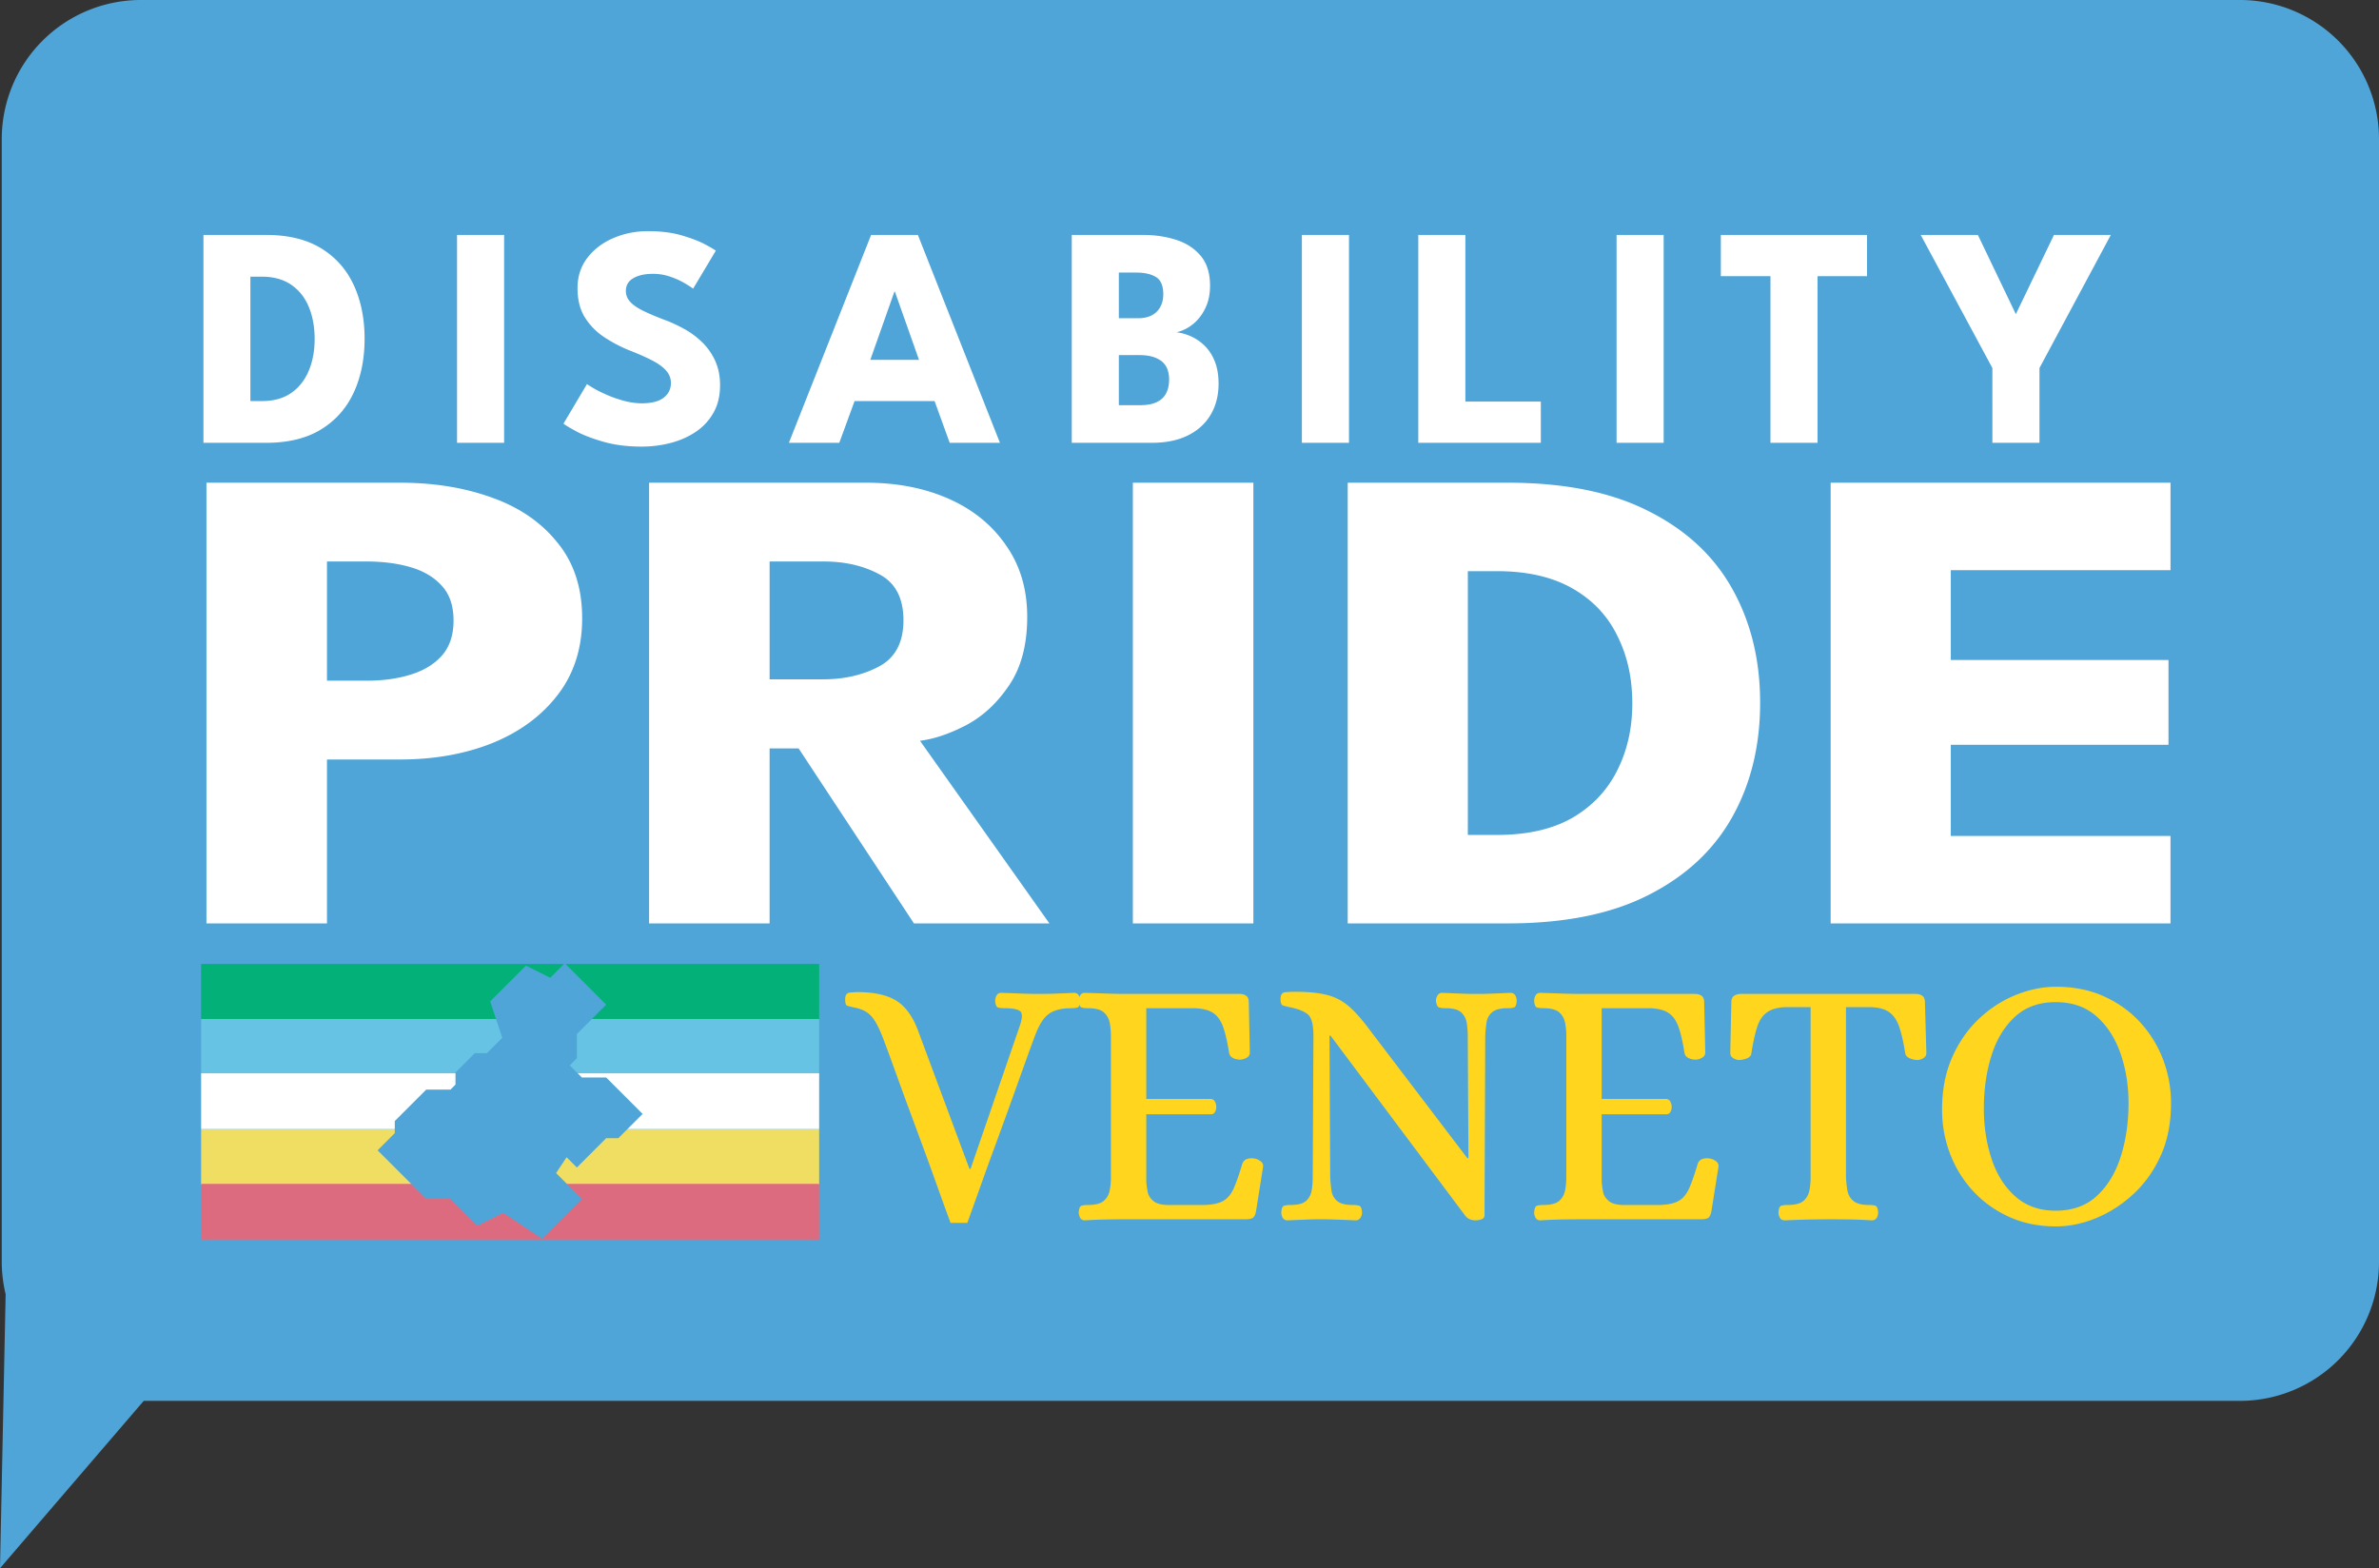 <svg xmlns="http://www.w3.org/2000/svg" viewBox="0 0 480.681 316.913"><rect x="0" y="0" width="480.681" height="316.913" fill="#333333" stroke="none"/><g fill="none" fill-rule="evenodd"><path d="M472.448 8.233A28.11 28.11 0 0 0 452.571 0H28.464A28.11 28.11 0 0 0 .354 28.11v226.869c0 2.231.271 4.433.784 6.566L0 316.913l29.04-33.824h423.531a28.11 28.11 0 0 0 28.11-28.11V28.11a28.11 28.11 0 0 0-8.233-19.877" fill="#4FA5D7"/><path d="M50.592 55.91v25.142h2.291c2.398 0 4.38-.546 5.951-1.639 1.57-1.092 2.753-2.588 3.55-4.487.794-1.899 1.193-4.037 1.193-6.413 0-2.397-.387-4.545-1.163-6.445-.775-1.898-1.956-3.4-3.547-4.503-1.591-1.103-3.586-1.655-5.983-1.655h-2.292Zm-9.484-8.434h12.635c4.475 0 8.183.897 11.122 2.69s5.14 4.27 6.604 7.431c1.464 3.162 2.196 6.78 2.196 10.852 0 4.095-.733 7.723-2.197 10.884-1.463 3.162-3.665 5.644-6.603 7.448-2.938 1.803-6.646 2.705-11.122 2.705H41.106v-42.01ZM92.344 89.485h9.516V47.476h-9.516zM130.915 46.713c2.61 0 4.89.287 6.843.86 1.95.572 3.52 1.177 4.71 1.813 1.188.637 1.909 1.061 2.164 1.273l-4.583 7.67c-.34-.255-.918-.625-1.735-1.114-.816-.487-1.782-.923-2.896-1.305a10.66 10.66 0 0 0-3.484-.572c-1.634 0-2.955.292-3.963.875s-1.512 1.448-1.512 2.594c0 .785.27 1.49.812 2.116.54.626 1.369 1.22 2.482 1.782 1.115.563 2.53 1.173 4.249 1.83a29.113 29.113 0 0 1 4.424 2.037 16.49 16.49 0 0 1 3.644 2.785 12.332 12.332 0 0 1 2.498 3.707c.615 1.4.923 2.992.923 4.774 0 2.122-.435 3.962-1.305 5.521a11.247 11.247 0 0 1-3.548 3.867c-1.496 1.02-3.194 1.778-5.092 2.276-1.9.498-3.867.748-5.904.748-2.886 0-5.47-.329-7.75-.987-2.28-.657-4.121-1.368-5.521-2.132-1.4-.764-2.24-1.273-2.514-1.528l4.742-7.988c.254.191.748.5 1.48.923.732.425 1.628.865 2.689 1.321 1.06.457 2.19.843 3.389 1.162 1.199.317 2.382.477 3.549.477 1.952 0 3.416-.377 4.392-1.13.975-.753 1.463-1.745 1.463-2.976 0-.91-.307-1.729-.922-2.45-.616-.72-1.54-1.405-2.77-2.053-1.23-.647-2.768-1.33-4.614-2.052a28.901 28.901 0 0 1-5.172-2.706 13.025 13.025 0 0 1-3.898-3.978c-.998-1.59-1.496-3.565-1.496-5.919 0-2.355.663-4.397 1.989-6.126s3.076-3.06 5.252-3.995c2.174-.933 4.503-1.4 6.985-1.4M175.85 72.714h9.834l-4.869-13.78h-.096l-4.869 13.78Zm.16-25.237h9.451l16.581 42.01H191.89l-3.055-8.435h-16.168l-3.087 8.434h-10.184l16.613-42.009ZM226.067 81.88h4.33c1.357 0 2.466-.207 3.325-.62.858-.414 1.49-1.008 1.893-1.782.403-.775.605-1.703.605-2.785 0-1.697-.525-2.944-1.576-3.74-1.05-.795-2.519-1.193-4.407-1.193h-4.17v10.12Zm0-17.567h3.851c1.125 0 2.064-.202 2.816-.605a4.098 4.098 0 0 0 1.72-1.703c.391-.731.588-1.575.588-2.53 0-1.718-.488-2.88-1.464-3.485-.976-.604-2.313-.906-4.01-.906h-3.5v9.229Zm-9.516-16.836h14.418c2.398 0 4.62.329 6.668.987 2.047.658 3.702 1.734 4.964 3.23 1.262 1.496 1.893 3.517 1.893 6.063 0 1.676-.313 3.172-.939 4.487-.626 1.316-1.453 2.392-2.482 3.23-1.029.839-2.149 1.396-3.358 1.67 1.061.129 2.095.43 3.103.908a9.458 9.458 0 0 1 2.737 1.974c.817.838 1.464 1.877 1.941 3.118.478 1.24.718 2.71.718 4.408 0 2.355-.525 4.429-1.577 6.222-1.05 1.793-2.577 3.193-4.583 4.2-2.005 1.009-4.46 1.512-7.367 1.512h-16.136v-42.01ZM263.047 89.485h9.516V47.476h-9.516zM286.565 47.477h9.516v33.671h15.244v8.338h-24.76zM326.631 89.485h9.516V47.476h-9.516zM357.723 55.815h-10.025v-8.338h29.534v8.338h-9.993v33.671h-9.516zM402.563 74.369l-14.48-26.892h11.552l7.67 16.008 7.702-16.008h11.489l-14.417 26.892v15.117h-9.516zM41.711 186.602V97.546H80.81c6.9 0 13.112 1.014 18.651 3.034 5.54 1.983 9.941 5.017 13.2 9.108 3.308 4.047 4.966 9.13 4.966 15.248 0 6.075-1.658 11.244-4.967 15.516-3.258 4.23-7.66 7.472-13.199 9.717-5.539 2.208-11.75 3.31-18.65 3.31H66.067v33.123H41.711Zm24.357-73.135v24.09h7.978c3.316 0 6.278-.406 8.884-1.217 2.657-.81 4.78-2.093 6.35-3.845 1.578-1.803 2.36-4.163 2.36-7.088 0-2.969-.782-5.308-2.36-7.016-1.57-1.752-3.693-3.012-6.35-3.78-2.606-.76-5.568-1.144-8.884-1.144h-7.978Zm65.083 73.135V97.546h43.818c6.25 0 11.81 1.08 16.697 3.236 4.887 2.158 8.746 5.286 11.57 9.377 2.874 4.054 4.315 8.883 4.315 14.51 0 5.625-1.224 10.23-3.664 13.828-2.389 3.555-5.27 6.234-8.637 8.03-3.367 1.752-6.488 2.81-9.362 3.171l26.145 36.904h-27.369l-23.299-35.355H155.5v35.355h-24.349Zm24.35-73.135v23.814h10.751c4.344 0 8.145-.876 11.404-2.628 3.258-1.753 4.887-4.859 4.887-9.31 0-4.454-1.6-7.53-4.8-9.247-3.208-1.752-6.98-2.629-11.324-2.629H155.5Zm73.394 73.135h24.35V97.546h-24.35v89.056Zm43.413 0V97.546h32.336c11.461 0 20.932 1.911 28.425 5.734 7.552 3.78 13.2 9.022 16.943 15.72 3.75 6.704 5.626 14.371 5.626 23.01 0 8.68-1.876 16.37-5.626 23.074-3.743 6.697-9.39 11.961-16.943 15.784-7.493 3.823-16.964 5.734-28.425 5.734h-32.336Zm30.135-71.18h-5.865v53.304h5.865c6.14 0 11.215-1.152 15.233-3.447 4.02-2.338 7.031-5.51 9.044-9.506 2.063-4.048 3.091-8.595 3.091-13.634 0-5.083-.999-9.622-3.012-13.626-1.955-4.048-4.967-7.24-9.043-9.579-4.069-2.339-9.173-3.512-15.313-3.512Zm67.444 71.18V97.546h68.667v17.674h-44.39v18.151h43.984v17.138h-43.985v18.42h44.391v17.673h-68.667Z" fill="#FFF"/><path d="M192.058 247.115a655.211 655.211 0 0 1-2.706-7.47 645.87 645.87 0 0 0-2.67-7.362l-2.96-8.011a814.373 814.373 0 0 1-2.67-7.325 548.069 548.069 0 0 0-2.707-7.362c-.77-1.972-1.54-3.392-2.309-4.258-.77-.866-1.925-1.443-3.464-1.733-.675-.144-1.144-.263-1.408-.36-.265-.096-.397-.53-.397-1.3 0-.817.29-1.262.866-1.335a16.557 16.557 0 0 1 2.021-.108c3.223.049 5.725.639 7.506 1.769 1.78 1.13 3.2 3.067 4.258 5.81l10.465 28.147h.217l9.96-28.941c.53-1.54.552-2.514.072-2.924-.482-.408-1.564-.613-3.248-.613-.48 0-.89-.047-1.227-.145-.337-.095-.53-.552-.577-1.371 0-.384.096-.745.29-1.082.19-.336.504-.505.937-.505 1.54.048 2.875.097 4.005.144 1.13.048 2.418.072 3.862.072.962 0 1.756-.011 2.382-.036l1.912-.072c.65-.024 1.48-.06 2.49-.108.48 0 .817.169 1.01.505.192.337.29.698.29 1.082-.05.819-.23 1.276-.542 1.37-.314.099-.734.146-1.263.146-1.83 0-3.273.337-4.33 1.01-1.06.675-1.974 1.974-2.743 3.898 0-.048-.253.613-.758 1.985-.505 1.37-1.167 3.2-1.985 5.484-.819 2.287-1.72 4.8-2.706 7.543-.987 2.742-1.985 5.485-2.996 8.227a650.229 650.229 0 0 0-2.742 7.579 1254.77 1254.77 0 0 1-2.742 7.65h-3.393Z" fill="#FFD51E"/><path d="M219.193 246.61c-.433 0-.747-.17-.938-.505a2.137 2.137 0 0 1-.289-1.082c.047-.818.24-1.275.577-1.372.337-.096.746-.144 1.227-.144 1.54 0 2.622-.276 3.248-.83a3.686 3.686 0 0 0 1.191-2.093c.168-.842.253-1.72.253-2.635v-28.652c0-.914-.085-1.792-.253-2.635a3.692 3.692 0 0 0-1.191-2.093c-.626-.552-1.708-.83-3.248-.83-.481 0-.89-.047-1.227-.144-.337-.096-.53-.552-.577-1.371 0-.385.096-.746.289-1.083.191-.336.505-.505.938-.505 1.587.048 3.055.097 4.402.144 1.347.049 2.743.073 4.186.073h22.663c.529 0 .974.12 1.335.36.361.242.541.698.541 1.372l.217 10.104c0 .482-.229.842-.686 1.083-.458.24-.878.36-1.263.36-.53 0-1.01-.108-1.443-.324-.433-.217-.699-.542-.794-.975-.337-2.165-.734-3.91-1.191-5.232-.458-1.323-1.131-2.285-2.021-2.887-.891-.602-2.177-.926-3.861-.975h-9.671v18.332h13.063c.384.049.661.242.83.578.168.337.253.698.253 1.082 0 .337-.085.662-.253.975-.169.313-.446.469-.83.469h-13.063v13.64c.047.627.144 1.312.288 2.057.145.747.565 1.384 1.263 1.913.697.53 1.865.77 3.501.722h6.639c1.685-.047 2.971-.325 3.862-.83.889-.505 1.599-1.36 2.129-2.563.529-1.201 1.106-2.861 1.732-4.98.192-.48.517-.793.975-.938a3.047 3.047 0 0 1 1.479-.072c.385.049.781.217 1.191.506.408.288.589.674.541 1.154l-1.443 9.094c-.145.674-.374 1.095-.686 1.263-.313.169-.782.253-1.407.253h-23.817c-1.444 0-2.851.01-4.223.036-1.371.023-2.851.083-4.438.18M260.184 246.61c-.48 0-.818-.17-1.01-.505a2.137 2.137 0 0 1-.289-1.082c.048-.818.24-1.275.577-1.372.336-.096.746-.144 1.227-.144 1.54 0 2.61-.276 3.212-.83.601-.553.974-1.251 1.12-2.093.143-.842.215-1.72.215-2.635l.145-28.652c0-2.261-.386-3.705-1.155-4.331-.77-.625-1.998-1.106-3.68-1.443-.723-.144-1.204-.276-1.445-.397-.24-.12-.36-.541-.36-1.263 0-.818.288-1.263.866-1.336.577-.071 1.25-.107 2.02-.107 2.695 0 4.872.216 6.532.649a10.769 10.769 0 0 1 4.403 2.31c1.274 1.107 2.658 2.67 4.15 4.69l19.775 25.983h.217l-.145-24.755c0-.914-.072-1.792-.216-2.635-.144-.841-.518-1.54-1.119-2.093-.602-.552-1.672-.83-3.21-.83-.483 0-.893-.047-1.228-.144-.338-.096-.554-.552-.65-1.371 0-.385.108-.746.325-1.083.216-.336.541-.505.974-.505 1.058.048 1.913.084 2.562.108l1.95.073c.65.024 1.454.036 2.417.036.962 0 1.756-.012 2.382-.036l1.912-.073c.65-.024 1.48-.06 2.49-.108.48 0 .818.169 1.011.505.191.337.288.698.288 1.083-.048.819-.229 1.275-.54 1.37-.315.098-.735.145-1.264.145-1.492 0-2.55.278-3.176.83a3.332 3.332 0 0 0-1.118 2.093 29.04 29.04 0 0 0-.253 2.635l-.144 36.375c-.049.386-.278.638-.686.758-.41.119-.783.18-1.119.18-.914 0-1.612-.312-2.093-.938l-27.209-36.375h-.217l.145 28.652c.047.915.132 1.793.252 2.635.12.842.493 1.54 1.12 2.093.624.554 1.683.83 3.175.83.53 0 .962.048 1.3.144.335.097.528.554.576 1.372 0 .385-.108.746-.324 1.082-.217.336-.542.505-.975.505-1.01-.048-1.865-.084-2.562-.108-.698-.025-1.37-.05-2.02-.072a65.155 65.155 0 0 0-2.419-.036c-.963 0-1.744.01-2.345.036l-1.84.072c-.627.024-1.469.06-2.527.108M311.208 246.61c-.433 0-.747-.17-.938-.505a2.137 2.137 0 0 1-.29-1.082c.048-.818.24-1.275.578-1.372.337-.096.746-.144 1.227-.144 1.54 0 2.622-.276 3.248-.83a3.686 3.686 0 0 0 1.19-2.093c.169-.842.254-1.72.254-2.635v-28.652c0-.914-.085-1.792-.253-2.635a3.692 3.692 0 0 0-1.191-2.093c-.626-.552-1.708-.83-3.248-.83-.481 0-.89-.047-1.227-.144-.337-.096-.53-.552-.577-1.371 0-.385.096-.746.289-1.083.19-.336.505-.505.938-.505 1.587.048 3.055.097 4.402.144 1.347.049 2.743.073 4.186.073h22.663c.529 0 .974.12 1.335.36.36.242.54.698.54 1.372l.218 10.104c0 .482-.23.842-.686 1.083-.458.24-.878.36-1.263.36-.53 0-1.01-.108-1.443-.324-.433-.217-.7-.542-.794-.975-.337-2.165-.734-3.91-1.191-5.232-.458-1.323-1.131-2.285-2.021-2.887-.891-.602-2.177-.926-3.861-.975h-9.671v18.332h13.063c.384.049.66.242.83.578.168.337.253.698.253 1.082 0 .337-.085.662-.253.975-.17.313-.446.469-.83.469h-13.063v13.64c.047.627.144 1.312.288 2.057.145.747.565 1.384 1.263 1.913.697.53 1.865.77 3.5.722h6.64c1.685-.047 2.97-.325 3.862-.83.889-.505 1.599-1.36 2.129-2.563.529-1.201 1.106-2.861 1.732-4.98.192-.48.517-.793.975-.938a3.047 3.047 0 0 1 1.479-.072c.385.049.78.217 1.19.506.409.288.59.674.542 1.154l-1.443 9.094c-.145.674-.374 1.095-.686 1.263-.313.169-.782.253-1.407.253h-23.817c-1.444 0-2.851.01-4.223.036-1.371.023-2.851.083-4.438.18M360.644 246.61c-.481 0-.82-.17-1.01-.505a2.137 2.137 0 0 1-.29-1.082c.049-.818.24-1.275.578-1.372.336-.096.746-.144 1.227-.144 1.539 0 2.622-.276 3.248-.83a3.691 3.691 0 0 0 1.19-2.093c.169-.842.253-1.72.253-2.635v-34.426h-4.98c-1.636.048-2.911.397-3.824 1.046-.915.65-1.588 1.66-2.021 3.032-.433 1.37-.82 3.139-1.155 5.304-.05.434-.35.758-.903.975a4.443 4.443 0 0 1-1.623.324c-.337 0-.711-.12-1.12-.361-.408-.24-.612-.601-.612-1.082l.216-10.176c0-.674.192-1.13.577-1.371.385-.241.842-.361 1.372-.361h35.292c.529 0 .974.12 1.335.36.362.242.542.698.542 1.372l.289 10.176c0 .48-.206.843-.614 1.082-.41.242-.806.36-1.191.36-.481 0-.986-.107-1.516-.323-.53-.217-.842-.541-.937-.975-.338-2.165-.735-3.933-1.192-5.304-.457-1.372-1.131-2.382-2.021-3.032-.891-.65-2.178-.998-3.861-1.046h-4.907v34.426c.047.915.145 1.793.287 2.635.145.842.543 1.54 1.192 2.093.65.554 1.72.83 3.213.83.48 0 .888.048 1.226.144.336.097.53.554.576 1.372 0 .385-.095.746-.287 1.082-.193.336-.531.505-1.011.505a94.904 94.904 0 0 0-4.366-.18 227.763 227.763 0 0 0-4.15-.036c-2.887 0-5.895.072-9.022.216M415.348 244.661c3.416 0 6.207-1.01 8.372-3.03 2.166-2.022 3.765-4.68 4.8-7.977 1.034-3.295 1.552-6.868 1.552-10.717 0-3.609-.54-6.965-1.624-10.068-1.082-3.104-2.706-5.605-4.87-7.506-2.168-1.9-4.91-2.85-8.23-2.85-3.368 0-6.123.998-8.264 2.994-2.14 1.997-3.716 4.62-4.727 7.867-1.01 3.247-1.516 6.796-1.516 10.645 0 3.61.517 6.99 1.552 10.141 1.034 3.151 2.635 5.69 4.8 7.614 2.165 1.925 4.883 2.887 8.155 2.887m.072 3.175c-3.512 0-6.688-.649-9.526-1.948-2.84-1.299-5.269-3.055-7.29-5.269a23.16 23.16 0 0 1-4.619-7.542c-1.059-2.815-1.587-5.76-1.587-8.84 0-3.994.685-7.53 2.056-10.61 1.372-3.079 3.187-5.677 5.45-7.796 2.26-2.116 4.751-3.716 7.47-4.799 2.717-1.082 5.4-1.624 8.046-1.624 3.61 0 6.845.65 9.708 1.95 2.862 1.298 5.305 3.055 7.325 5.267a23.206 23.206 0 0 1 4.62 7.543 24.741 24.741 0 0 1 1.587 8.77c0 3.993-.698 7.53-2.092 10.608-1.397 3.08-3.248 5.678-5.558 7.795-2.309 2.118-4.824 3.73-7.542 4.836-2.719 1.106-5.402 1.66-8.048 1.66" fill="#FFD51E"/><path fill="#03B078" d="M40.636 206.055H165.51v-11.26H40.636z"/><path fill="#66C3E3" d="M40.636 217.176H165.51v-11.26H40.636z"/><path fill="#EFDE62" d="M40.636 239.42H165.51v-11.26H40.636z"/><path fill="#DD6B7F" d="M40.636 250.497H165.51v-11.26H40.636z"/><path fill="#FFF" d="M40.636 228.16H165.51V216.9H40.636z"/><path fill="#4FA5D7" d="M122.481 217.743h-4.906l-2.453-2.453 1.438-1.437v-4.906l5.921-5.921-8.374-8.375-2.936 2.936-4.906-2.452-7.229 7.228 2.453 7.359-3.115 3.115h-2.453l-3.89 3.89v2.453l-1.016 1.016H86.11l-6.344 6.343v2.453l-3.468 3.468 9.812 9.812h4.905l5.438 5.438 5.213-2.607 7.847 5.232 8.062-8.063-5.217-5.217 2.129-3.197 2.073 2.071 5.921-5.922h2.453l4.906-4.905z"/></g></svg>